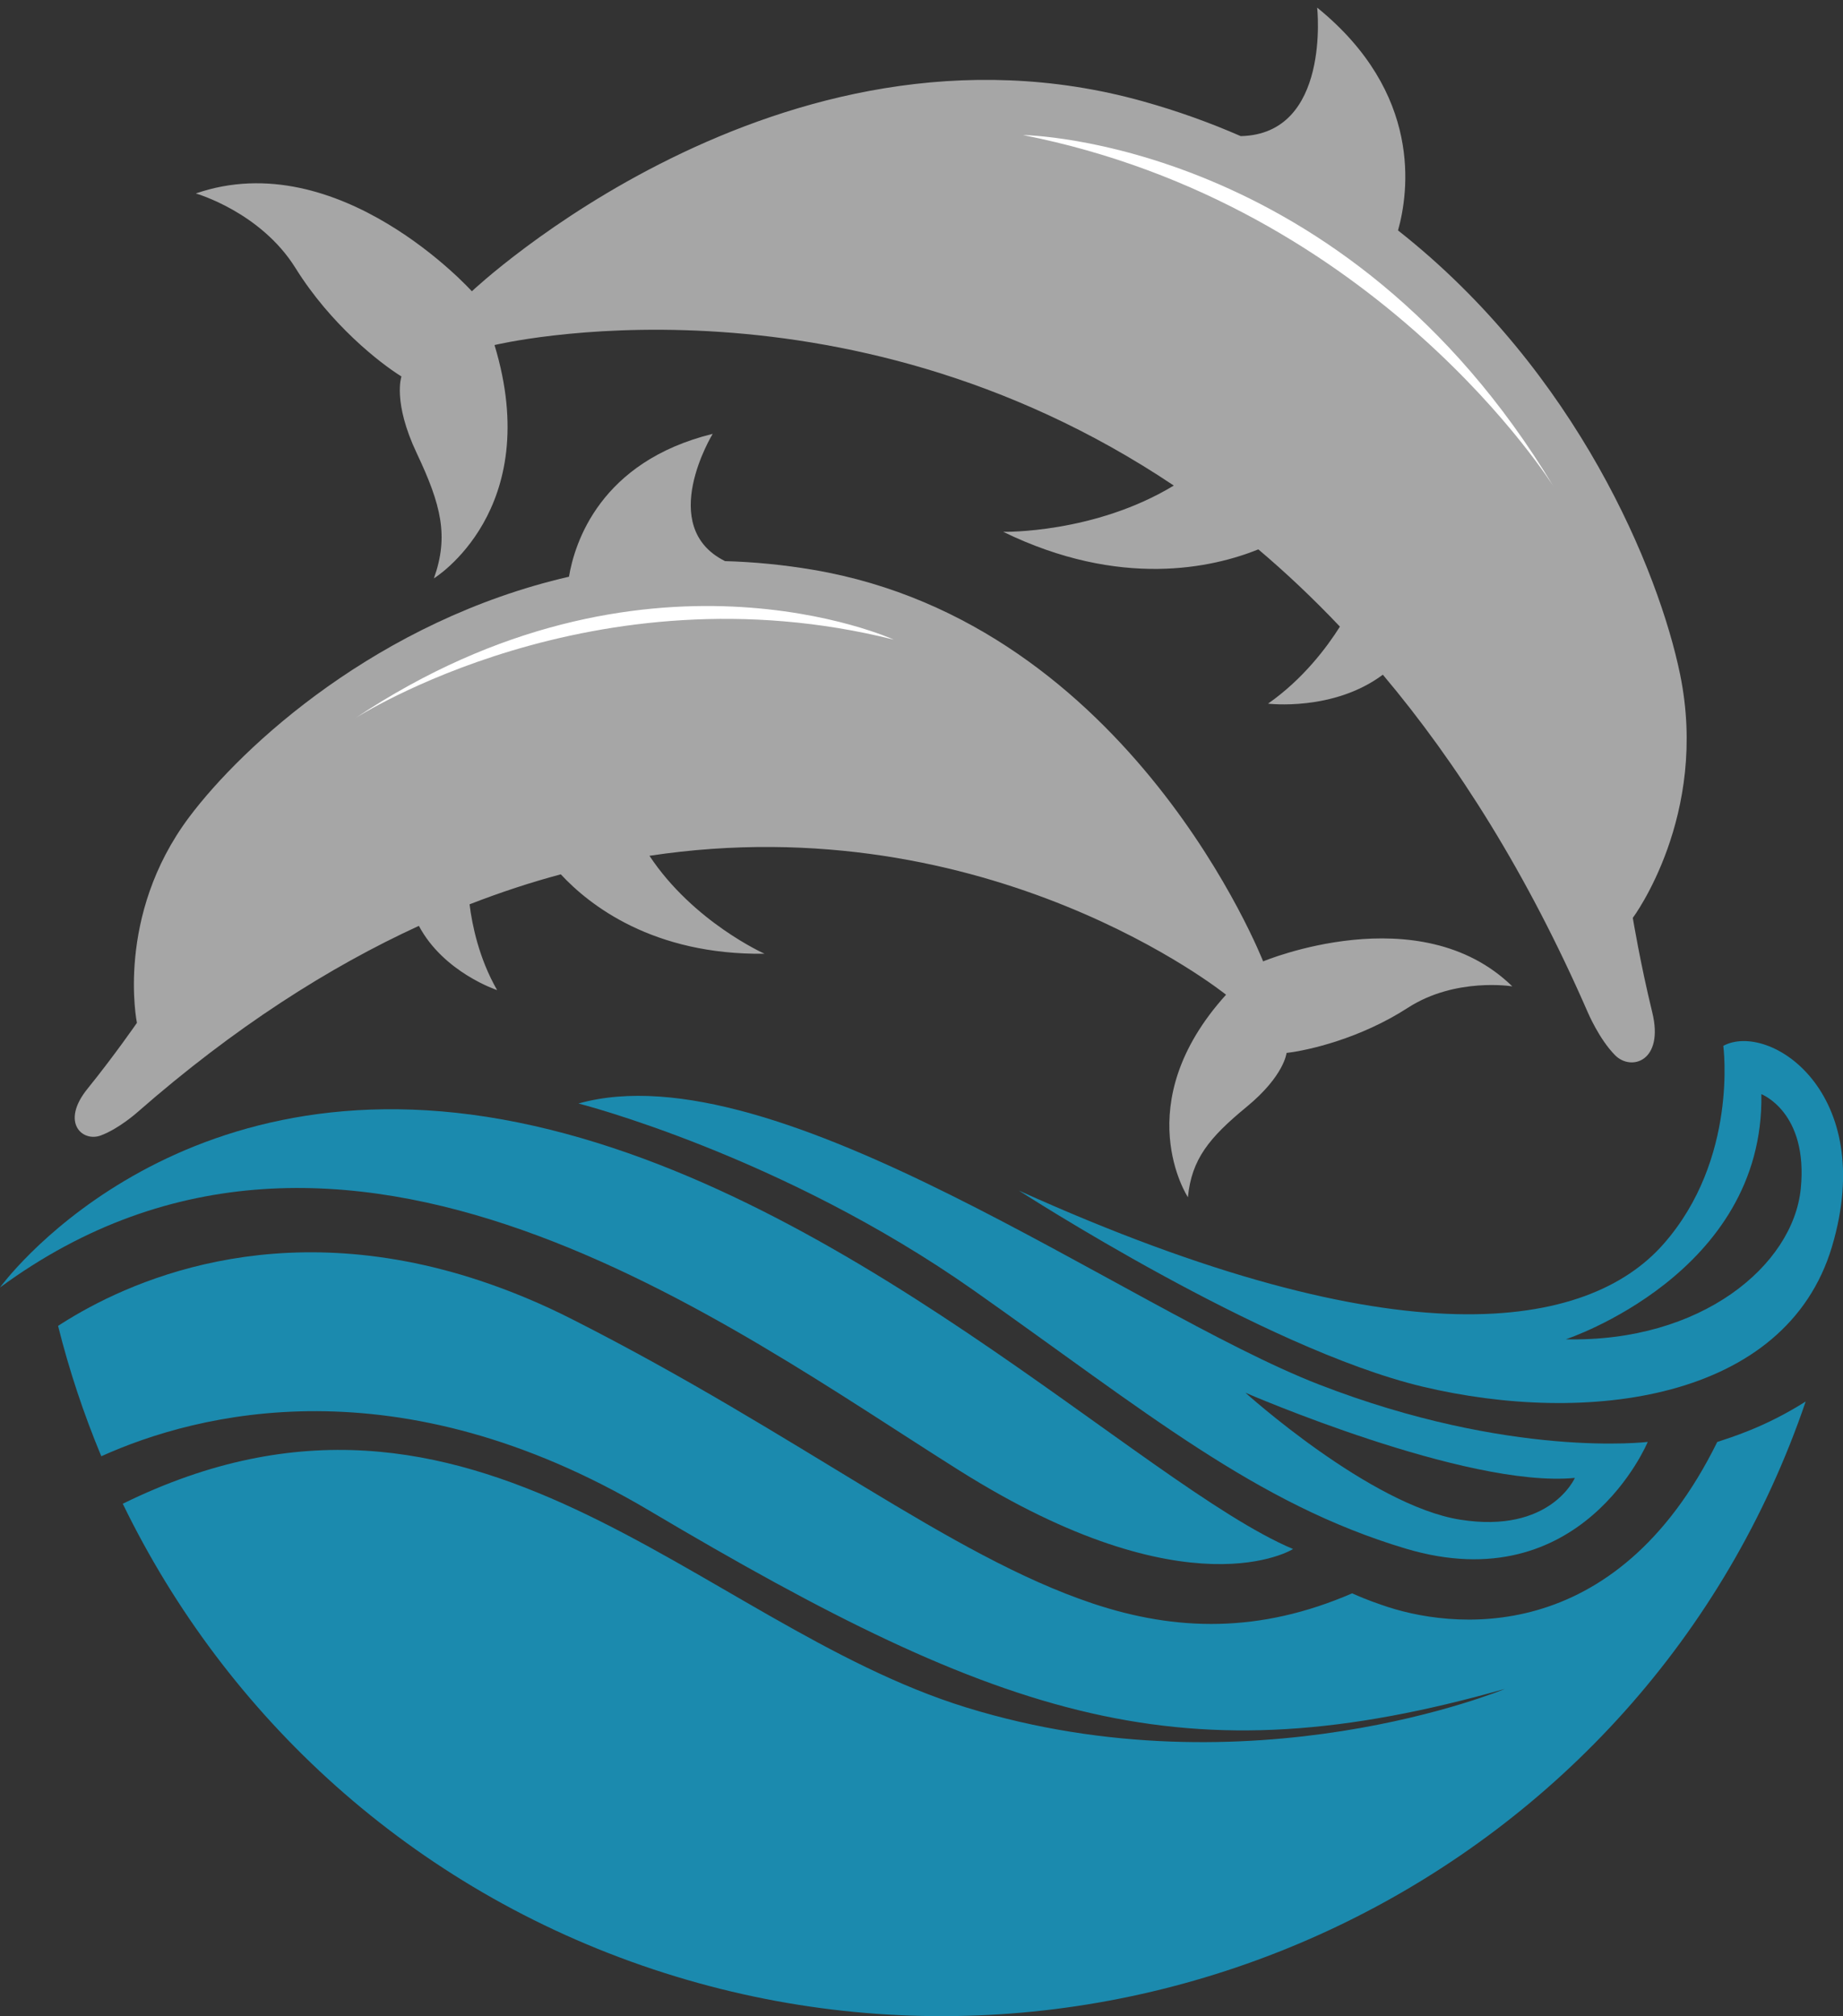 <?xml version="1.0" encoding="UTF-8" standalone="no"?><svg xmlns="http://www.w3.org/2000/svg" xmlns:xlink="http://www.w3.org/1999/xlink" fill="#000000" height="448.4" preserveAspectRatio="xMidYMid meet" version="1" viewBox="0.0 -1.7 410.0 448.4" width="410" zoomAndPan="magnify"><rect x="0.0" y="-1.7" width="410.0" height="448.4" fill="#333333" stroke="none"/><defs><clipPath id="a"><path d="M 226 229 L 410.02 229 L 410.02 311 L 226 311 Z M 226 229"/></clipPath><clipPath id="b"><path d="M 12 276 L 402 276 L 402 446.711 L 12 446.711 Z M 12 276"/></clipPath></defs><g><g id="change1_1"><path d="M 19.453 240.465 C 25.484 233.008 30.461 225.789 30.461 225.789 C 30.461 225.789 25.582 202.035 42.094 180.02 C 54.004 164.145 84.164 136.344 126.574 126.566 C 127.828 119.109 133.434 100.973 158.551 94.793 C 158.551 94.793 145.91 115.441 161.293 123.098 C 167.664 123.277 174.211 123.898 180.941 125.039 C 251.664 137.039 281 212.121 281 212.121 C 281 212.121 315.793 197.527 336.43 217.676 C 336.43 217.676 323.797 215.594 313.203 222.438 C 302.613 229.285 291.059 231.922 286.211 232.48 C 286.211 232.48 285.719 237.57 277.348 244.457 C 268.977 251.348 265.09 256.105 264.266 264.578 C 264.266 264.578 250.695 243.926 272.75 219.535 C 272.75 219.535 220.242 177.191 144.48 188.637 C 154.258 203.383 170.086 210.422 170.086 210.422 C 145.301 210.738 131.133 199.633 124.758 192.758 C 118.133 194.527 111.359 196.746 104.461 199.43 C 105.02 203.969 106.523 211.418 110.59 218.508 C 110.59 218.508 98.703 214.602 93.184 204.219 C 73.145 213.422 52.156 226.781 30.59 245.652 C 30.59 245.652 26.461 249.359 22.379 250.852 C 18.297 252.34 13.422 247.926 19.453 240.465" fill="#a6a6a6"/></g><g id="change2_1"><path d="M 198.84 140.562 C 198.84 140.562 143.285 115.141 79.043 158.027 C 79.043 158.027 132 123.805 198.84 140.562" fill="#ffffff"/></g><g id="change1_2"><path d="M 367.57 223.465 C 364.906 212.566 363.238 202.445 363.238 202.445 C 363.238 202.445 380.242 179.75 373.746 148.223 C 369.059 125.488 351.008 81.035 311.008 49.547 C 313.402 41.039 316.516 19.055 293.023 -0.004 C 293.023 -0.004 296.102 28.145 276.012 28.574 C 269.184 25.59 261.938 22.977 254.254 20.832 C 173.445 -1.727 104.973 63.086 104.973 63.086 C 104.973 63.086 75.438 30.301 43.559 41.328 C 43.559 41.328 57.969 45.426 65.758 57.945 C 73.555 70.469 84.461 79.023 89.309 82.031 C 89.309 82.031 87.297 87.656 92.719 99.121 C 98.145 110.582 99.883 117.555 96.527 126.934 C 96.527 126.934 121.184 111.844 110.012 75.043 C 110.012 75.043 186.672 56.418 261.125 106.293 C 243.43 117.02 223.176 116.582 223.176 116.582 C 249.242 129.273 269.762 124.586 279.938 120.488 C 286.066 125.668 292.125 131.387 298.082 137.668 C 295.23 142.191 289.926 149.32 282.094 154.797 C 282.094 154.797 296.617 156.59 307.633 148.359 C 324.246 168.078 339.793 192.684 353.203 223.402 C 353.203 223.402 355.719 229.383 359.297 232.992 C 362.867 236.598 370.23 234.359 367.57 223.465" fill="#a6a6a6"/></g><g id="change2_2"><path d="M 227.578 28.336 C 227.578 28.336 299.027 29.137 345.621 106.535 C 345.621 106.535 306.648 43.922 227.578 28.336" fill="#ffffff"/></g><g id="change3_2"><path d="M 0 284.645 C 76.52 228.441 162.285 293.246 213.43 325.359 C 264.551 357.516 287.66 342.82 287.66 342.82 C 254.113 328.668 186.938 260.859 111.844 247.293 C 36.738 233.762 0 284.645 0 284.645" fill="#1b8aae"/></g><g clip-path="url(#a)" id="change3_4"><path d="M 400.602 262.703 C 398.871 279.73 378.523 296.863 348.34 296.172 C 348.34 296.172 392.539 281.641 391.84 241.652 C 391.84 241.652 402.312 245.645 400.602 262.703 Z M 383.371 230.902 C 383.371 230.902 386.758 256.09 370.02 275.039 C 353.301 293.984 311.75 301.508 226.668 263.098 C 226.668 263.098 280.91 298.215 316.438 306.691 C 352.895 315.383 397.297 309.953 407.555 275.543 C 417.777 241.121 393.523 225.457 383.371 230.902" fill="#1b8aae"/></g><g id="change3_3"><path d="M 324.859 336.293 C 304.824 333.121 277.066 308.059 277.066 308.059 C 277.066 308.059 326.086 329.332 350.348 327 C 350.348 327 344.926 339.465 324.859 336.293 Z M 293.398 306.215 C 250.738 289.652 172.785 231.375 128.688 243.73 C 128.688 243.73 173.809 255.156 216.699 285.348 C 255.066 312.387 279.383 332.754 312.711 342.723 C 351.906 354.441 366.562 318.992 366.562 318.992 C 366.562 318.992 336.07 322.773 293.398 306.215" fill="#1b8aae"/></g><g clip-path="url(#b)" id="change3_1"><path d="M 382.023 319.008 C 359.355 365.012 322.625 360.711 307.242 355.199 C 304.41 354.242 302.215 353.305 300.801 352.672 C 280.27 361.559 261.648 361.145 243.016 354.906 C 211.105 344.211 178.363 317.652 127.594 291.871 C 120.434 288.215 113.508 285.375 106.867 283.16 C 60.992 267.926 27.645 283.824 13.77 292.641 C 13.438 292.84 13.215 292.996 12.918 293.184 C 15.398 303.102 18.621 312.789 22.535 322.184 C 43.914 312.539 88.422 301.074 144.383 334.234 C 223.734 381.289 263.523 394.133 334.805 373.922 C 334.805 373.922 278.172 397.555 214.973 378.059 C 154.918 359.523 105.785 294.176 27.312 332.746 C 50.277 380.051 91.527 418.418 145.367 436.309 C 250.859 471.348 365.922 415.031 401.699 310.004 C 392.691 315.734 384.953 318.023 382.023 319.008" fill="#1b8aae"/></g></g></svg>